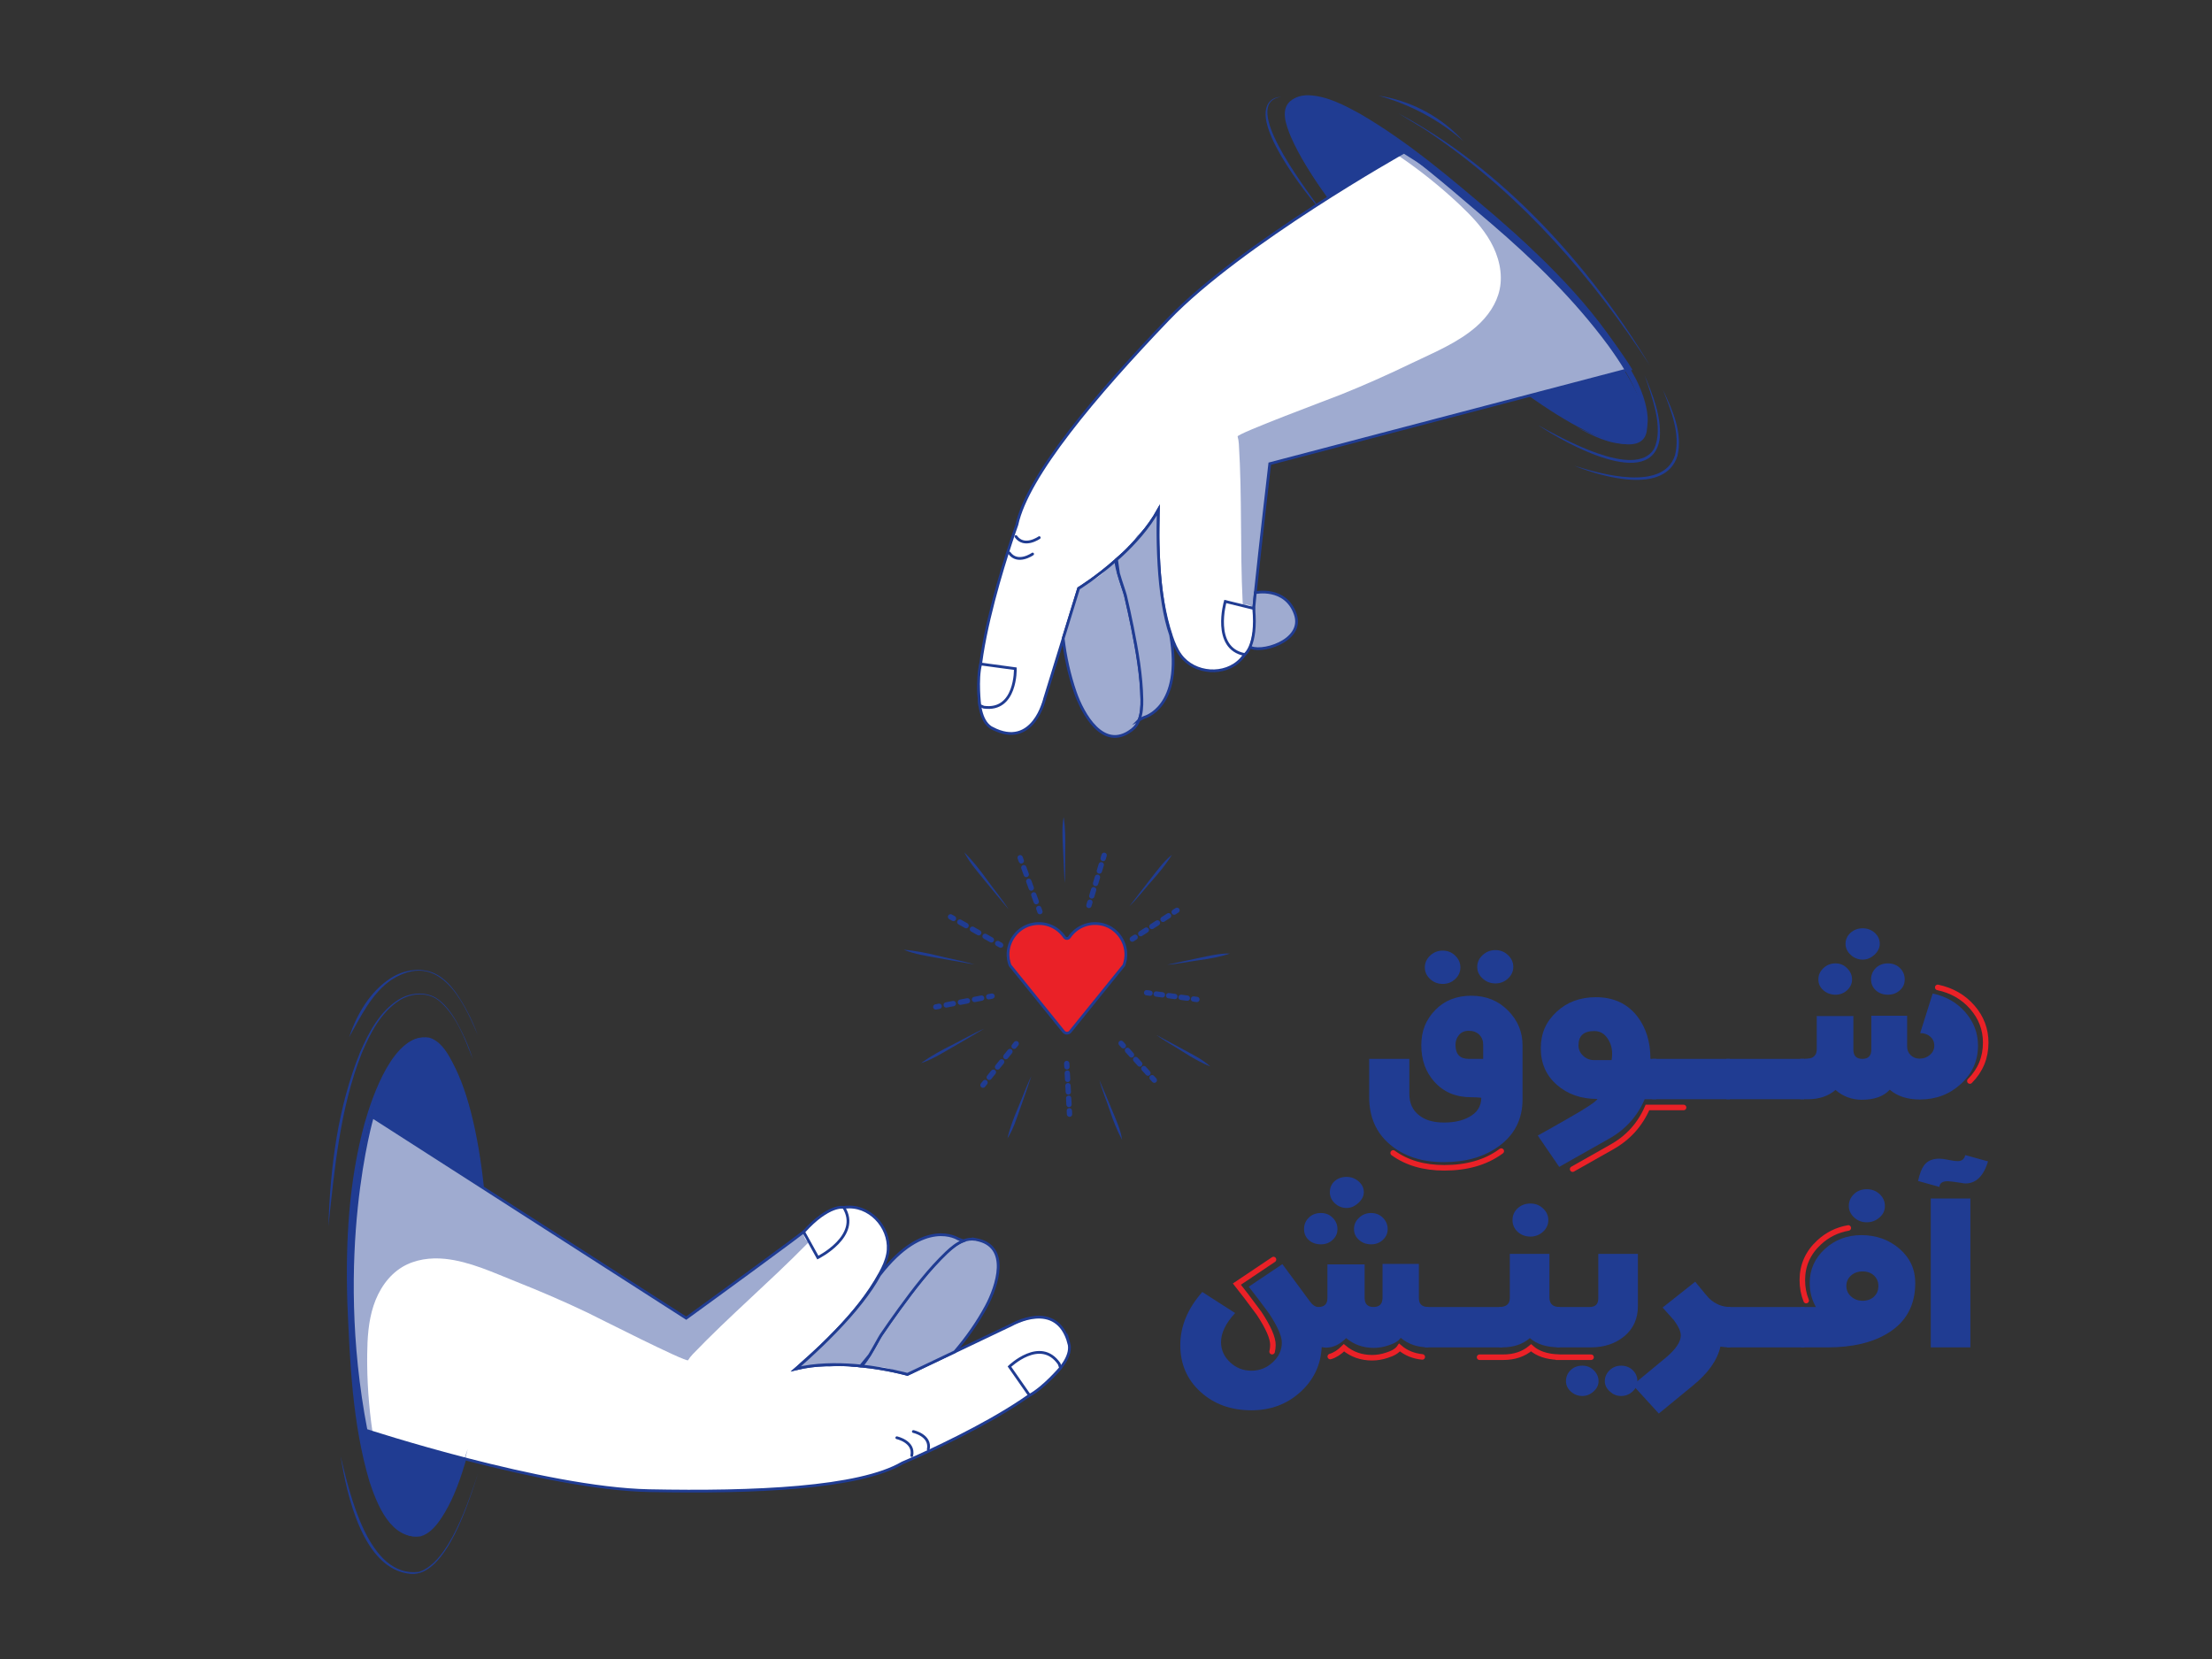 <?xml version="1.0" encoding="UTF-8"?><svg id="Layer_1" xmlns="http://www.w3.org/2000/svg" viewBox="0 0 800 600"><rect x="0" y="0" width="800" height="600" fill="#333333" stroke="none"/><defs><style>.cls-1{stroke:#ea2127;stroke-width:2px;}.cls-1,.cls-2{fill:none;stroke-linecap:round;}.cls-1,.cls-2,.cls-3,.cls-4{stroke-miterlimit:10;}.cls-5{fill:#203c92;}.cls-2,.cls-3,.cls-4{stroke:#203c92;}.cls-6{opacity:.43;}.cls-3{fill:#fff;}.cls-4{fill:#ea2127;}</style></defs><ellipse class="cls-5" cx="530.81" cy="98.31" rx="20.24" ry="87.71" transform="translate(92.62 413.6) rotate(-46.23)"/><path class="cls-5" d="M556.31,153.78c8.36,4.6,35.08,19.7,41.86,8.61,3.71-7.63-.85-19.1-3.39-26.72,2.96,7.08,6.04,14.69,5.52,22.56-2.5,20.13-34.83,1.67-43.99-4.45h0Z"/><path class="cls-5" d="M569.23,168.4c9.69,3.03,32.31,9.51,36.57-3.79,1.97-8.01-1.52-16.23-4.37-23.64,3.44,7.3,7.23,15.63,5.24,23.89-4.48,14.29-27.42,7.59-37.44,3.53h0Z"/><path class="cls-5" d="M478.09,76.57c-5.49-6.02-27.96-34.28-17.75-40.76,.94-.53,2.01-.74,3.05-.81-1.03,.17-2.06,.48-2.92,1.03-8.96,5.92,13.19,34.05,17.62,40.53h0Z"/><path class="cls-5" d="M596.67,132.12c-20.6-31.64-46.02-60.92-77.21-82.47-1.87-1.35-4.79-3.32-6.79-4.45l-6.95-4.22c37.62,20,69.12,54.91,90.95,91.14h0Z"/><path class="cls-5" d="M529.19,51c-8.8-7.76-19.39-13.3-30.68-16.41,.73,.12,1.45,.24,2.18,.38,10.84,2.11,21.14,7.79,28.51,16.03h0Z"/><ellipse class="cls-5" cx="151.4" cy="465.45" rx="90.18" ry="25.13" transform="translate(-316.56 608.91) rotate(-89.02)"/><path class="cls-5" d="M174.69,525.27c4.25-13.2,6.48-27.23,7.24-41.07,.46-9.91,.17-19.94-1.23-29.77-.91-7.92-2.88-15.66-4.94-23.37,.62,1.99,2.07,6.68,2.65,8.59,7.33,27.97,6.16,58.41-3.72,85.62h0Z"/><g><path class="cls-5" d="M397.63,390.65c1.52,3.53,3.01,7.07,4.47,10.63,1.44,3.5,3.2,7.29,3.72,10.91-1.88-3.38-3.25-6.97-4.47-10.63-1.18-3.59-2.84-7.42-3.72-10.91h0Z"/><path class="cls-5" d="M373.03,389.18c-1.29,3.81-2.61,7.62-3.96,11.41-1.33,3.73-2.62,7.91-4.71,11.12,.92-3.95,2.37-7.7,3.96-11.41,1.58-3.63,2.97-7.76,4.71-11.12h0Z"/><path class="cls-5" d="M385.03,319.31c-.22-3.96-.41-7.93-.57-11.9-.15-3.9-.51-8.2,.23-11.91,.61,3.95,.67,7.92,.57,11.9-.11,3.9,.13,8.19-.23,11.91h0Z"/><path class="cls-5" d="M408.48,327.74c2.44-3.2,4.9-6.39,7.38-9.56,2.45-3.12,4.99-6.67,8-9.05-2.13,3.45-4.69,6.55-7.38,9.56-2.65,2.94-5.28,6.41-8,9.05h0Z"/><path class="cls-5" d="M422.2,348.89c3.75-.83,7.5-1.63,11.26-2.4,3.7-.76,7.75-1.78,11.4-1.62-3.67,1.22-7.45,1.89-11.26,2.41-3.74,.49-7.81,1.4-11.4,1.62h0Z"/><path class="cls-5" d="M418.24,374.32c3.33,1.76,6.64,3.54,9.94,5.35,3.24,1.78,6.93,3.59,9.54,6.04-3.52-1.41-6.76-3.31-9.94-5.35-3.1-2.01-6.72-3.92-9.54-6.04h0Z"/><path class="cls-5" d="M355.91,372.05c-3.73,2.22-7.46,4.41-11.22,6.57-3.7,2.13-7.66,4.62-11.6,5.87,3.53-2.55,7.33-4.63,11.22-6.57,3.83-1.89,7.83-4.28,11.6-5.87h0Z"/><path class="cls-5" d="M352.47,348.82c-4.29-.73-8.58-1.49-12.87-2.27-4.22-.78-8.87-1.45-12.71-3.05,4.37,.34,8.63,1.23,12.87,2.27,4.16,1.04,8.78,1.82,12.71,3.06h0Z"/><path class="cls-5" d="M364.75,328.85c-2.8-3.33-5.57-6.69-8.32-10.05-2.71-3.32-5.82-6.84-7.69-10.55,3.1,3.09,5.77,6.52,8.32,10.05,2.49,3.49,5.51,7.06,7.69,10.55h0Z"/><g><path class="cls-5" d="M393.82,328.43c-.09,0-.19-.01-.28-.04-.51-.15-.8-.69-.64-1.2l.36-1.18c.15-.51,.69-.8,1.2-.64,.51,.15,.8,.69,.64,1.2l-.36,1.18c-.13,.41-.51,.68-.92,.68Z"/><path class="cls-5" d="M394.86,325c-.09,0-.19-.01-.28-.04-.51-.15-.8-.69-.64-1.2l.68-2.26c.15-.51,.69-.8,1.2-.64,.51,.15,.8,.69,.64,1.2l-.68,2.26c-.13,.41-.51,.68-.92,.68Zm1.37-4.51c-.09,0-.19-.01-.28-.04-.51-.15-.8-.69-.64-1.2l.68-2.26c.15-.51,.69-.79,1.2-.64,.51,.15,.8,.69,.64,1.2l-.68,2.26c-.13,.41-.51,.68-.92,.68Zm1.37-4.51c-.09,0-.19-.01-.28-.04-.51-.15-.8-.69-.64-1.2l.68-2.26c.15-.51,.69-.79,1.2-.64,.51,.15,.8,.69,.64,1.2l-.68,2.26c-.13,.41-.51,.68-.92,.68Z"/><path class="cls-5" d="M398.97,311.46c-.09,0-.19-.01-.28-.04-.51-.15-.8-.69-.64-1.2l.36-1.18c.15-.51,.69-.79,1.2-.64,.51,.15,.8,.69,.64,1.2l-.36,1.18c-.13,.41-.51,.68-.92,.68Z"/></g><g><path class="cls-5" d="M409.51,340.59c-.32,0-.63-.15-.81-.44-.29-.45-.16-1.04,.29-1.33l1.03-.67c.45-.29,1.04-.16,1.33,.29,.29,.45,.16,1.04-.29,1.33l-1.03,.67c-.16,.1-.34,.15-.52,.15Z"/><path class="cls-5" d="M412.56,338.63c-.32,0-.63-.16-.81-.44-.29-.45-.16-1.04,.29-1.33l2.02-1.3c.45-.29,1.04-.16,1.33,.29,.29,.45,.16,1.04-.29,1.33l-2.02,1.3c-.16,.1-.34,.15-.52,.15Zm4.03-2.59c-.32,0-.63-.16-.81-.44-.29-.45-.16-1.04,.29-1.33l2.02-1.3c.45-.29,1.04-.16,1.33,.29,.29,.45,.16,1.04-.29,1.33l-2.02,1.3c-.16,.1-.34,.15-.52,.15Zm4.03-2.59c-.32,0-.63-.16-.81-.44-.29-.45-.16-1.04,.29-1.33l2.02-1.3c.45-.29,1.04-.16,1.33,.29,.29,.45,.16,1.04-.29,1.33l-2.02,1.3c-.16,.1-.34,.15-.52,.15Z"/><path class="cls-5" d="M424.65,330.84c-.32,0-.63-.16-.81-.44-.29-.45-.16-1.04,.29-1.33l1.03-.66c.45-.29,1.04-.16,1.33,.29,.29,.45,.16,1.04-.29,1.33l-1.03,.66c-.16,.1-.34,.15-.52,.15Z"/></g><g><path class="cls-5" d="M415.92,360.15s-.08,0-.13,0l-1.22-.16c-.53-.07-.9-.55-.83-1.08,.07-.53,.55-.9,1.08-.83l1.22,.16c.53,.07,.9,.55,.83,1.08-.06,.48-.48,.83-.95,.83Z"/><path class="cls-5" d="M429.41,361.95s-.09,0-.13,0l-2.25-.3c-.53-.07-.9-.55-.83-1.08,.07-.53,.55-.89,1.08-.83l2.25,.3c.53,.07,.9,.55,.83,1.08-.06,.48-.48,.83-.95,.83Zm-4.5-.6s-.09,0-.13,0l-2.25-.3c-.53-.07-.9-.55-.83-1.08,.07-.53,.55-.89,1.08-.83l2.25,.3c.53,.07,.9,.55,.83,1.08-.06,.48-.48,.83-.95,.83Zm-4.5-.6s-.09,0-.13,0l-2.25-.3c-.53-.07-.9-.55-.83-1.08,.07-.53,.55-.89,1.08-.83l2.25,.3c.53,.07,.9,.55,.83,1.08-.06,.48-.48,.83-.95,.83Z"/><path class="cls-5" d="M432.88,362.42s-.08,0-.13,0l-1.22-.16c-.53-.07-.9-.55-.83-1.08,.07-.53,.55-.9,1.08-.83l1.22,.16c.53,.07,.9,.55,.83,1.08-.06,.48-.48,.83-.95,.83Z"/></g><g><path class="cls-5" d="M406.27,379.19c-.26,0-.52-.11-.71-.32l-.82-.91c-.35-.39-.32-1,.07-1.36,.39-.35,1-.32,1.36,.07l.82,.91c.35,.39,.32,1-.07,1.36-.18,.17-.41,.25-.64,.25Z"/><path class="cls-5" d="M415.17,389.07c-.26,0-.52-.11-.71-.32l-1.48-1.65c-.35-.39-.32-1,.07-1.36,.39-.35,1-.32,1.36,.07l1.48,1.65c.35,.39,.32,1-.07,1.36-.18,.17-.41,.25-.64,.25Zm-2.97-3.29c-.26,0-.52-.11-.71-.32l-1.48-1.65c-.35-.39-.32-1,.07-1.36,.39-.35,1-.32,1.36,.07l1.48,1.65c.35,.39,.32,1-.07,1.36-.18,.17-.41,.25-.64,.25Zm-2.97-3.29c-.26,0-.52-.11-.71-.32l-1.48-1.65c-.35-.39-.32-1,.07-1.36,.39-.35,1-.32,1.36,.07l1.48,1.65c.35,.39,.32,1-.07,1.36-.18,.17-.41,.25-.64,.25Z"/><path class="cls-5" d="M417.47,391.63c-.26,0-.52-.11-.71-.32l-.82-.91c-.35-.4-.32-1,.07-1.36,.39-.35,1-.32,1.36,.07l.82,.91c.35,.4,.32,1-.07,1.36-.18,.17-.41,.25-.64,.25Z"/></g><g><path class="cls-5" d="M385.87,386.81c-.51,0-.93-.4-.96-.91l-.07-1.23c-.03-.53,.38-.98,.91-1.01,.53-.06,.98,.38,1.01,.91l.07,1.23c.03,.53-.38,.98-.91,1.01-.02,0-.04,0-.05,0Z"/><path class="cls-5" d="M386.62,400.42c-.51,0-.93-.4-.96-.91l-.12-2.27c-.03-.53,.38-.98,.91-1.01,.53-.06,.98,.38,1.01,.91l.12,2.27c.03,.53-.38,.98-.91,1.01-.02,0-.04,0-.05,0Zm-.25-4.54c-.51,0-.93-.4-.96-.91l-.12-2.27c-.03-.53,.38-.98,.91-1.01,.53-.05,.98,.38,1.01,.91l.12,2.27c.03,.53-.38,.98-.91,1.01-.02,0-.04,0-.05,0Zm-.25-4.54c-.51,0-.93-.4-.96-.91l-.12-2.27c-.03-.53,.38-.98,.91-1.01,.53-.07,.98,.38,1.01,.91l.12,2.27c.03,.53-.38,.98-.91,1.01-.02,0-.04,0-.05,0Z"/><path class="cls-5" d="M386.81,403.92c-.51,0-.93-.4-.96-.91l-.07-1.23c-.03-.53,.38-.98,.91-1.01,.53-.06,.98,.38,1.01,.91l.07,1.23c.03,.53-.38,.98-.91,1.01-.02,0-.04,0-.05,0Z"/></g><g><path class="cls-5" d="M366.76,379.37c-.21,0-.42-.07-.6-.21-.41-.33-.48-.94-.15-1.35l.77-.96c.33-.41,.94-.48,1.35-.15,.41,.33,.48,.94,.15,1.35l-.77,.96c-.19,.24-.47,.36-.75,.36Z"/><path class="cls-5" d="M357.77,390.59c-.21,0-.42-.07-.6-.21-.41-.33-.48-.94-.15-1.35l1.5-1.87c.33-.41,.94-.48,1.35-.15,.41,.33,.48,.94,.15,1.35l-1.5,1.87c-.19,.24-.47,.36-.75,.36Zm3-3.74c-.21,0-.42-.07-.6-.21-.41-.33-.48-.94-.15-1.35l1.5-1.87c.33-.41,.94-.48,1.35-.15,.41,.33,.48,.94,.15,1.35l-1.5,1.87c-.19,.24-.47,.36-.75,.36Zm3-3.74c-.21,0-.42-.07-.6-.21-.41-.33-.48-.94-.15-1.35l1.5-1.87c.33-.41,.94-.48,1.35-.15,.41,.33,.48,.94,.15,1.35l-1.5,1.87c-.19,.24-.47,.36-.75,.36Z"/><path class="cls-5" d="M355.5,393.42c-.21,0-.42-.07-.6-.21-.41-.33-.48-.94-.15-1.35l.77-.96c.33-.41,.94-.48,1.35-.15,.41,.33,.48,.94,.15,1.35l-.77,.96c-.19,.24-.47,.36-.75,.36Z"/></g><g><path class="cls-5" d="M357.57,361.45c-.45,0-.85-.32-.94-.78-.1-.52,.24-1.03,.76-1.13l1.21-.23c.52-.11,1.03,.24,1.13,.76,.1,.52-.24,1.03-.76,1.13l-1.21,.23c-.06,.01-.12,.02-.18,.02Z"/><path class="cls-5" d="M342.21,364.41c-.45,0-.85-.32-.94-.78-.1-.52,.24-1.03,.76-1.13l2.56-.49c.53-.1,1.03,.24,1.13,.76,.1,.52-.24,1.03-.76,1.13l-2.56,.49c-.06,.01-.12,.02-.18,.02Zm5.12-.99c-.45,0-.85-.32-.94-.78-.1-.52,.24-1.03,.76-1.13l2.56-.49c.53-.1,1.03,.24,1.13,.76,.1,.52-.24,1.03-.76,1.13l-2.56,.49c-.06,.01-.12,.02-.18,.02Zm5.12-.99c-.45,0-.85-.32-.94-.78-.1-.52,.24-1.03,.76-1.13l2.56-.49c.53-.1,1.03,.24,1.13,.76,.1,.52-.24,1.03-.76,1.13l-2.56,.49c-.06,.01-.12,.02-.18,.02Z"/><path class="cls-5" d="M338.44,365.13c-.45,0-.85-.32-.94-.78-.1-.52,.24-1.03,.76-1.13l1.21-.23c.52-.11,1.03,.24,1.13,.76,.1,.52-.24,1.03-.76,1.13l-1.21,.23c-.06,.01-.12,.02-.18,.02Z"/></g><g><path class="cls-5" d="M361.89,342.77c-.16,0-.32-.04-.47-.12l-1.07-.6c-.46-.26-.63-.85-.36-1.31,.26-.46,.85-.62,1.31-.36l1.07,.6c.46,.26,.63,.85,.36,1.31-.18,.31-.5,.49-.84,.49Z"/><path class="cls-5" d="M358.54,340.88c-.16,0-.32-.04-.47-.12l-2.28-1.29c-.46-.26-.63-.85-.36-1.31,.26-.46,.85-.62,1.31-.36l2.28,1.29c.46,.26,.63,.85,.36,1.31-.18,.31-.5,.49-.84,.49Zm-4.57-2.58c-.16,0-.32-.04-.47-.12l-2.28-1.29c-.46-.26-.63-.85-.36-1.31,.26-.46,.85-.62,1.31-.36l2.28,1.29c.46,.26,.63,.85,.36,1.31-.18,.31-.5,.49-.84,.49Zm-4.57-2.58c-.16,0-.32-.04-.47-.12l-2.28-1.29c-.46-.26-.63-.85-.36-1.31,.26-.46,.85-.62,1.31-.36l2.28,1.29c.46,.26,.63,.85,.36,1.31-.18,.31-.5,.49-.84,.49Z"/><path class="cls-5" d="M344.84,333.14c-.16,0-.32-.04-.47-.12l-1.07-.6c-.46-.26-.63-.85-.36-1.31,.26-.46,.85-.62,1.31-.36l1.07,.6c.46,.26,.63,.85,.36,1.31-.18,.31-.5,.49-.84,.49Z"/></g><g><path class="cls-5" d="M376.11,330.67c-.39,0-.76-.24-.9-.63l-.42-1.15c-.18-.5,.07-1.05,.57-1.23,.5-.18,1.05,.07,1.23,.57l.42,1.15c.18,.5-.07,1.05-.57,1.23-.11,.04-.22,.06-.33,.06Z"/><path class="cls-5" d="M374.78,327.06c-.39,0-.76-.24-.9-.63l-.9-2.46c-.18-.5,.07-1.05,.57-1.23,.5-.18,1.05,.07,1.23,.57l.9,2.46c.18,.5-.07,1.05-.57,1.23-.11,.04-.22,.06-.33,.06Zm-1.81-4.92c-.39,0-.76-.24-.9-.63l-.9-2.46c-.18-.5,.07-1.05,.57-1.23,.5-.18,1.05,.07,1.23,.57l.9,2.46c.18,.5-.07,1.05-.57,1.23-.11,.04-.22,.06-.33,.06Zm-1.8-4.92c-.39,0-.76-.24-.9-.63l-.9-2.46c-.18-.5,.07-1.05,.57-1.23,.5-.18,1.05,.07,1.23,.57l.9,2.46c.18,.5-.07,1.05-.57,1.23-.11,.04-.22,.06-.33,.06Z"/><path class="cls-5" d="M369.37,312.31c-.39,0-.76-.24-.9-.63l-.42-1.15c-.18-.5,.07-1.05,.57-1.23,.5-.18,1.05,.07,1.23,.57l.42,1.15c.18,.5-.07,1.05-.57,1.23-.11,.04-.22,.06-.33,.06Z"/></g></g><g><g><path class="cls-3" d="M386.57,485.81c-4.37-16.16-20.71-6.69-20.71-6.69l-20.54,9.79-17.13,8.16s-7.3-2.08-16.9-3.05c-.68-.07-1.38-.13-2.09-.2-6.74-.54-14.39-.46-21.34,1.23,.41-.35,7.08-5.99,14.36-13.54,6.09-6.29,11.82-13.29,16.04-20.99,1.2-2.19,2.28-4.5,2.75-6.95,1.61-8.34-5.29-17.04-13.79-17.04-1.82,0-3.65,.32-5.36,.95-1.46,.53-2.66,1.24-3.4,1.95-1.09,1.05-6.01,4.8-12.39,9.55-14.96,11.13-37.89,27.75-37.89,27.75l-113.5-72.82s-14.63,49.4-2.3,113.37c0,0,64.28,21.07,102.29,21.84,38,.77,76.05-.84,91.68-10.02,0,0,64.58-27.13,60.22-43.3Z"/><path class="cls-3" d="M353.02,448.3c-.13-.01-.26-.04-.39-.07-1.46-.23-2.86,0-4.22,.53h-.01c-2.25,.87-4.32,2.56-6.1,4.26-6.37,6.08-11.77,13.16-16.95,20.27-2.3,3.15-4.52,6.35-6.72,9.57-.65,.97-2.47,4.49-4.2,7.3-1.24,2.04-2.44,3.72-3.14,3.84,9.59,.97,16.89,3.05,16.89,3.05l17.13-8.16c4.33-5.02,8.23-10.6,11.37-16.41,3.89-7.24,8.85-21.89-3.67-24.19Z"/><path class="cls-3" d="M348.4,448.76l-1.92-.72s-12.17-7.99-28.39,13.11c-1.68,3.11-3.89,6.35-6.37,9.52,0,.01-.01,.01-.01,.02-2.95,3.79-6.27,7.49-9.49,10.81-7.28,7.55-13.95,13.19-14.36,13.54,6.95-1.69,14.6-1.77,21.34-1.23,.71,.06,1.41,.12,2.09,.2l3.15-3.84c1.73-2.82,3.55-6.33,4.2-7.3,2.19-3.22,4.42-6.42,6.72-9.57,5.18-7.11,10.58-14.18,16.95-20.27,1.78-1.7,3.85-3.39,6.1-4.26Z"/><path class="cls-3" d="M372.32,504.63l-7.24-10.38s11.18-10.86,17.98-1.02l.51,1.48s-6.12,7.2-11.25,9.93Z"/><path class="cls-3" d="M290.66,445.55l5.12,9.27s15.79-7.86,9.37-18.16c0,0-5.34-1.29-14.49,8.88Z"/><path class="cls-2" d="M324.34,519.98s6.48,1.39,5.41,6.47"/><path class="cls-2" d="M330.32,517.73s6.48,1.39,5.41,6.47"/></g><g class="cls-6"><path class="cls-5" d="M289.52,492.78c3.15-2.98,6.61-5.52,9.85-8.38-5.51,5.48-10.17,9.5-11.27,10.44-.27,.05-.55,.09-.82,.14,.74-.74,1.49-1.49,2.24-2.2Z"/><path class="cls-5" d="M291.49,448.43c.28,.33,.57,.64,.86,.93-.29,.3-.59,.6-.88,.9-13.3,13.52-27.81,25.82-40.92,39.5-.68,.7-1.24,1.43-1.7,2.18-.57,.92-33.23-15.69-36.31-17.17-8.44-4.04-17.04-7.74-25.74-11.19-8.25-3.28-16.85-7.35-25.76-8.29-5.33-.56-10.93,.17-15.53,2.93-5.11,3.06-8.58,8.37-10.43,14.03-1.85,5.66-2.22,11.69-2.28,17.65-.1,9.37,.55,18.74,1.93,28.01-2.22-.41-2.29-.62-2.76-2.86-.5-2.38-.85-4.81-1.23-7.21-.7-4.47-1.28-8.96-1.76-13.46-.88-8.31-1.38-16.65-1.5-25-.2-13.39,.54-26.8,2.3-40.07,1.13-8.52,2.54-17.11,4.91-25.39l113.5,72.82s22.93-16.62,37.89-27.75c1.71-1.28,3.32-2.48,4.78-3.58-.33,1.01-.1,2.15,.64,3.02Z"/><path class="cls-5" d="M304.62,494.12c-.38-.04-.76-.06-1.14-.07-1.2-.02-2.37,.08-3.49,.28-3.26-.16-6.52-.15-9.79,.22,5.85-1.11,12.05-1.2,17.7-.82-1.13,.03-2.22,.16-3.28,.4Z"/><path class="cls-5" d="M370.69,477.61c2.42-1.1-2.6,.95-2.6,.95-2.02,.74-4.07,1.49-6.02,2.37-3.08,1.38-5.95,3.18-9.01,4.63-3.58,1.69-7.22,3.25-10.85,4.83l3.11-1.48,20.54-9.79s3.58-2.06,7.84-2.61c-1.02,.3-2.02,.66-3,1.1Z"/><path class="cls-5" d="M356.69,472.49c-3.14,5.82-7.04,11.39-11.37,16.41l-3.11,1.48c-2.6,1.13-5.2,2.28-7.77,3.5-2.21,1.05-4.36,2.09-6.49,3.11-.48-.13-1.68-.45-3.43-.84-2.26-1.11-4.73-1.77-7.25-1.83-.78-.02-1.55,.04-2.3,.12-1.01-.14-2.05-.26-3.13-.38-.16-.03-.31-.06-.47-.09,.71-.21,1.87-1.83,3.08-3.82,1.73-2.82,3.55-6.33,4.2-7.3,2.19-3.22,4.42-6.42,6.72-9.57,5.18-7.11,10.58-14.18,16.95-20.27,1.78-1.7,3.85-3.39,6.1-4.26h.01c1.35-.53,2.76-.76,4.22-.53,.13,.03,.26,.05,.39,.07,12.52,2.3,7.56,16.95,3.67,24.19Z"/><path class="cls-5" d="M342.31,453.02c-6.37,6.08-11.77,13.16-16.95,20.27-2.3,3.15-4.52,6.35-6.72,9.57-.65,.97-2.47,4.49-4.2,7.3l-3.13,3.81c-.84-.15-1.69-.26-2.55-.28-.3,0-.58,.02-.87,.03-5.65-.38-11.85-.29-17.7,.82-.7,.08-1.4,.18-2.1,.29,1.1-.94,5.76-4.96,11.27-10.44,1.07-.95,2.12-1.93,3.13-2.98,5.77-6,12.21-13.19,16.21-21.04,15.91-20.11,27.77-12.34,27.77-12.34l1.92,.72c-2.25,.87-4.32,2.56-6.1,4.26Z"/><path class="cls-5" d="M299.74,438.46c-1.95,1.14-3.87,2.3-5.66,3.65,4.5-4.09,7.78-5.18,9.55-5.43-1.36,.43-2.64,1.05-3.88,1.78Z"/></g></g><g><g><path class="cls-3" d="M358.87,263.38c14.85,7.73,18.95-10.71,18.95-10.71l6.7-21.74,5.59-18.13s6.48-3.96,13.69-10.37c.51-.45,1.03-.92,1.56-1.4,4.96-4.59,10.08-10.28,13.54-16.54-.02,.54-.39,9.27,.24,19.74,.51,8.74,1.78,17.7,4.58,26.02,.8,2.37,1.77,4.72,3.25,6.73,5.05,6.84,16.12,7.64,21.87,1.39,1.23-1.34,2.24-2.91,2.93-4.59,.6-1.43,.89-2.8,.87-3.82-.03-1.51,.54-7.67,1.36-15.59,1.94-18.54,5.23-46.67,5.23-46.67l130.43-34.23s-26.45-44.21-81.88-78.45c0,0-59.03,33.05-85.32,60.49-26.29,27.45-50.87,56.54-54.69,74.26,0,0-23.76,65.9-8.9,73.63Z"/><path class="cls-3" d="M409.19,264.08c.1-.09,.21-.16,.31-.24,1.16-.92,1.94-2.11,2.46-3.46h0c.88-2.25,1.04-4.92,.99-7.38-.16-8.81-1.72-17.57-3.44-26.2-.76-3.82-1.61-7.63-2.5-11.42-.28-1.14-1.63-4.85-2.53-8.04-.66-2.3-1.08-4.31-.7-4.92-7.2,6.4-13.68,10.37-13.68,10.37l-5.59,18.13c.76,6.59,2.22,13.23,4.38,19.48,2.7,7.76,10.12,21.34,20.29,13.68Z"/><path class="cls-3" d="M411.98,260.37l1.83-.93s14.12-3.55,9.57-29.77c-1.16-3.34-2.04-7.16-2.69-11.13,0,0,0-.02,0-.03-.79-4.74-1.27-9.68-1.53-14.3-.63-10.47-.26-19.2-.24-19.74-3.46,6.26-8.58,11.95-13.54,16.54-.53,.48-1.05,.95-1.56,1.4l.69,4.92c.9,3.18,2.26,6.9,2.53,8.04,.89,3.79,1.73,7.6,2.5,11.42,1.72,8.62,3.28,17.39,3.44,26.2,.04,2.46-.11,5.13-.99,7.37Z"/><path class="cls-3" d="M451.78,233.76h0c3.33,2.89,20.22-1.73,16.65-11.72-3.57-10-14.43-7.69-14.43-7.69-.82,7.91-1.4,14.08-1.36,15.59,.02,1.02-.27,2.39-.87,3.82Z"/><path class="cls-3" d="M354.67,240.14l12.54,1.7s.42,15.58-11.42,13.92l-1.43-.62s-1.16-9.38,.31-15Z"/><path class="cls-3" d="M453.43,220.04l-10.29-2.51s-4.91,16.94,7.02,19.19c0,0,4.56-3.06,3.27-16.68Z"/><path class="cls-2" d="M375.86,194.44s-5.41,3.83-8.43-.39"/><path class="cls-2" d="M373.46,200.37s-5.41,3.83-8.43-.39"/></g><g class="cls-6"><path class="cls-5" d="M419.45,187.23c.06,4.33-.42,8.6-.5,12.92-.3-7.76-.11-13.92-.05-15.36,.15-.23,.3-.47,.46-.7,.04,1.05,.09,2.1,.1,3.14Z"/><path class="cls-5" d="M450.75,218.71c-.43-.02-.85-.01-1.27,0-.02-.42-.04-.84-.07-1.26-.94-18.94-.17-37.95-1.36-56.86-.06-.97-.22-1.88-.45-2.73-.29-1.04,34.04-13.83,37.21-15.1,8.69-3.48,17.24-7.3,25.67-11.37,8-3.85,16.82-7.42,23.54-13.35,4.02-3.55,7.27-8.16,8.36-13.41,1.21-5.83-.35-11.98-3.27-17.18-2.91-5.19-7.1-9.55-11.44-13.63-6.83-6.41-14.17-12.28-21.92-17.54,1.8-1.36,2.01-1.26,3.97-.09,2.09,1.24,4.11,2.63,6.14,3.98,3.76,2.51,7.46,5.12,11.09,7.82,6.71,4.98,13.19,10.26,19.42,15.82,9.99,8.91,19.36,18.54,27.94,28.82,5.5,6.6,10.87,13.46,15.36,20.8l-130.43,34.23s-3.29,28.13-5.23,46.67c-.22,2.13-.42,4.12-.6,5.94-.52-.93-1.51-1.52-2.66-1.57Z"/><path class="cls-5" d="M408.24,197.43c.28-.26,.56-.52,.83-.79,.83-.87,1.55-1.79,2.16-2.76,2.32-2.29,4.53-4.7,6.46-7.35-3.14,5.06-7.27,9.68-11.38,13.58,.74-.85,1.39-1.75,1.93-2.68Z"/><path class="cls-5" d="M375.65,257.24c-.83,2.53,1.06-2.55,1.06-2.56,.82-1.99,1.65-4,2.33-6.04,1.07-3.21,1.69-6.54,2.7-9.76,1.18-3.78,2.5-7.51,3.79-11.25l-1.02,3.3-6.7,21.74s-.91,4.03-3.39,7.54c.47-.95,.89-1.93,1.22-2.96Z"/><path class="cls-5" d="M388.9,250.4c-2.16-6.25-3.62-12.89-4.38-19.48l1.02-3.3c.93-2.68,1.85-5.37,2.69-8.09,.72-2.34,1.42-4.62,2.11-6.88,.42-.26,1.46-.93,2.94-1.95,2.35-.91,4.51-2.28,6.25-4.1,.54-.57,1.02-1.16,1.47-1.77,.78-.65,1.59-1.33,2.4-2.05,.13-.09,.25-.19,.38-.29-.33,.67,.08,2.62,.73,4.85,.9,3.18,2.26,6.9,2.53,8.04,.89,3.79,1.73,7.6,2.5,11.42,1.72,8.62,3.28,17.39,3.44,26.2,.04,2.46-.11,5.13-.99,7.37h0c-.53,1.36-1.31,2.56-2.46,3.47-.11,.08-.22,.16-.31,.24-10.17,7.66-17.59-5.91-20.29-13.68Z"/><path class="cls-5" d="M412.97,252.99c-.16-8.81-1.72-17.57-3.44-26.2-.76-3.82-1.61-7.63-2.5-11.42-.28-1.14-1.63-4.85-2.53-8.04l-.69-4.88c.68-.52,1.33-1.07,1.93-1.69,.2-.21,.38-.44,.57-.66,4.1-3.9,8.23-8.53,11.38-13.58,.41-.57,.82-1.15,1.21-1.74-.05,1.45-.25,7.6,.05,15.36-.03,1.43-.02,2.87,.07,4.32,.51,8.31,1.44,17.91,4.51,26.18,4.03,25.32-9.72,28.79-9.72,28.79l-1.83,.93c.88-2.25,1.04-4.91,.99-7.37Z"/><path class="cls-5" d="M452.5,231.52c.71-3.28,1.41-6.53,1.28-9.91-.02-.5-.16-.94-.38-1.33,.18-1.82,.38-3.81,.6-5.94,0,0,10.85-2.32,14.43,7.69,3.54,9.91-13.04,14.53-16.56,11.8,.25-.75,.45-1.52,.62-2.31Z"/><path class="cls-5" d="M452.5,231.52c.48-2.21,.93-4.41,1.15-6.64-.04,6.08-1.45,9.23-2.47,10.7,.61-1.3,1.02-2.66,1.32-4.06Z"/></g></g><path class="cls-5" d="M167.82,395.58c-2.38-6.21-4.49-13.04-9.37-17.76-3-2.95-7.63-2.19-10.63,.36-4.19,3.33-6.88,8.22-9.12,13.02-2.23,4.91-3.9,10.06-5.29,15.28-8.15,31.6-6.53,64.73-3.92,96.97,1.47,13.36,3.07,27.03,8.3,39.51,2.47,5.68,7.07,12.54,14.04,11.72,3.89-.97,6.25-4.78,8.27-8.04,4.04-7.07,6.64-14.86,9.06-22.61-1.4,5.25-2.98,10.47-5.01,15.53-2.39,5.54-5.82,14.33-12.12,16.11-10.78,1.1-15.62-11.49-18.41-19.85-6.2-21.02-7.07-43.07-8-64.8-.67-21.75,.48-43.86,6.29-64.95,2.78-9.69,10.56-32.84,23.29-30.8,7.23,2.09,10.39,13.93,12.61,20.31h0Z"/><path class="cls-5" d="M123.16,526.51c3.25,13.5,10.02,44.22,28.33,41.99,10.95-3.4,18.02-25.72,21.49-35.91-3.19,9.89-11.59,37.78-24.51,36.62-17.19-1.53-23.09-28.7-25.3-42.71h0Z"/><path class="cls-5" d="M170.97,382.98c-2.88-7.33-5.72-15.27-11.73-20.65-4.07-3.68-10.32-3.37-14.76-.53-6.78,4.34-10.61,11.9-13.65,19.12-7.85,19.85-9.83,41.71-12.06,62.6,.65-21.3,3.38-42.97,11.42-62.86,3.15-7.26,7.13-14.91,14.08-19.2,4.58-2.83,10.97-3.06,15.11,.7,2.06,1.74,3.67,3.93,5.07,6.2,2.65,4.55,5.05,9.76,6.52,14.62h0Z"/><path class="cls-5" d="M172.75,374.28c-5.54-13.34-14.36-30.48-31.06-20-7.34,4.96-11.26,13.49-15.44,20.85,2.81-8.34,7.54-16.52,15.09-21.4,4.94-3.17,11.71-4.15,16.93-1.1,2.57,1.49,4.63,3.69,6.38,6.04,3.37,4.73,6.23,10.32,8.1,15.61h0Z"/><path class="cls-5" d="M570.35,154.56c5.73,2.55,15.77,7.47,21.54,3.81,4.05-3.33,2.54-9.26,1.06-13.6-2.64-7.15-6.85-13.62-11.3-19.8-12.17-16.48-26.92-30.91-42.46-44.22-15.25-12.81-45.67-40.46-64.1-44.25-2.8-.54-6.14-.22-8.1,2.02-1.91,3.05-.19,7.15,.86,10.4,2.76,7.18,6.76,13.82,10.77,20.38-4.46-6.31-8.72-12.84-11.82-19.96-1.61-4.01-4.12-10.24,.53-13.28,1.74-1.2,3.93-1.68,6.01-1.61,6.66,.28,12.81,3.58,18.46,6.65,17.93,10.45,33.65,23.99,49.36,37.38,19.33,16.88,38.33,35.49,50.43,58.48,3.57,6.93,8.86,22.06-2.94,23.58-6.59,.24-12.7-3-18.31-5.98h0Z"/><path class="cls-4" d="M407.18,345.61c-.03,.9-.17,1.77-.42,2.61-.08,.3-.18,.63-.3,.91l-4.39,5.42-14.99,18.54c-.62,.77-1.79,.77-2.41,0l-14.99-18.54-4.39-5.42c-.12-.28-.22-.61-.3-.91-.24-.84-.38-1.71-.42-2.61-.21-5.45,3.7-10.45,9.07-11.41,4.71-.85,8.98,1.24,11.33,4.73,.44,.65,1.37,.65,1.81,0,2.35-3.49,6.63-5.57,11.33-4.73,5.37,.96,9.27,5.97,9.07,11.41Z"/><g><g><path class="cls-5" d="M542.01,414.59c-5.24,3.81-11.85,5.71-19.83,5.71s-14.4-2.12-19.44-6.35c-5.04-4.23-7.56-9.97-7.56-17.22v-13.78h14.53v12.69c0,3.38,1.21,5.98,3.63,7.8,2.16,1.69,5.14,2.54,8.93,2.54,3.6,0,6.61-.67,9.03-1.99,2.94-1.57,4.42-3.9,4.42-6.98-1.18-.12-2.39-.18-3.63-.18-5.56,0-10.01-1.87-13.35-5.62-3.14-3.5-4.71-7.89-4.71-13.14s1.67-9.26,5.01-12.74c3.34-3.47,7.69-5.21,13.06-5.21s9.72,1.77,13.25,5.3c3.53,3.54,5.3,7.75,5.3,12.65v19.49c0,7.19-2.88,12.87-8.64,17.04Zm-15.71-60.51c-1.24,1.18-2.75,1.77-4.52,1.77s-3.29-.59-4.56-1.77c-1.28-1.18-1.91-2.58-1.91-4.21s.64-3.05,1.91-4.26c1.28-1.21,2.8-1.81,4.56-1.81s3.27,.61,4.52,1.81c1.24,1.21,1.87,2.63,1.87,4.26s-.62,3.04-1.87,4.21Zm10.11,23.71c0-1.45-.48-2.64-1.42-3.58-.95-.94-2.21-1.41-3.78-1.41s-2.68,.5-3.53,1.5c-.85,1-1.28,2.19-1.28,3.58,0,3.39,1.6,5.08,4.81,5.08h5.2v-5.17Zm8.98-23.89c-1.28,1.18-2.8,1.77-4.56,1.77s-3.31-.59-4.61-1.77c-1.31-1.18-1.96-2.58-1.96-4.22s.65-3.05,1.96-4.26c1.31-1.21,2.85-1.81,4.61-1.81s3.29,.6,4.56,1.81c1.28,1.21,1.91,2.63,1.91,4.26s-.64,3.04-1.91,4.22Z"/><path class="cls-5" d="M594.83,397.55c-2.68,6.22-7,11-12.96,14.32l-17.96,10.15-7.75-11.33,5.5-3.08,5.4-3.08c6.41-3.63,9.98-5.98,10.7-7.07-5.89,0-10.78-1.69-14.67-5.08-3.89-3.38-5.84-7.8-5.84-13.24s1.9-9.65,5.69-13.19c3.79-3.54,8.54-5.3,14.23-5.3,6.41,0,11.42,2.33,15.02,6.98,3.14,4.11,4.71,9.22,4.71,15.32h2.06v14.59h-4.12Zm-13.35-21.85c-1.18-1.87-2.81-2.81-4.91-2.81-3.8,0-5.69,1.72-5.69,5.17,0,1.45,.55,2.71,1.67,3.76,1.11,1.06,2.45,1.59,4.02,1.59h6.28c.13-.73,.2-1.48,.2-2.27,0-2.05-.52-3.87-1.57-5.44Z"/><path class="cls-5" d="M597.58,397.55v-14.59h28.07v14.59h-28.07Z"/><path class="cls-5" d="M624.37,397.55v-14.59h28.07v14.59h-28.07Z"/><path class="cls-5" d="M709.23,391.98c-4.09,3.78-9.05,5.67-14.87,5.67-4.52,0-8.15-1.18-10.9-3.54-2.23,2.42-5.59,3.63-10.11,3.63-3.6,0-6.77-1.18-9.52-3.54-2.62,2.24-5.92,3.35-9.92,3.35h-2.85v-14.59c2.09,0,3.47-.12,4.12-.36,1.24-.54,1.87-1.57,1.87-3.08v-12.06h13.25v12.15c0,2.24,1.08,3.35,3.24,3.35s3.24-1.12,3.24-3.35v-12.24h12.96v11.15c0,1.21,.42,2.24,1.28,3.08,.85,.85,1.93,1.27,3.24,1.27,1.44,0,2.68-.45,3.73-1.36,1.05-.91,1.57-2.02,1.57-3.35s-.49-2.42-1.47-3.26c-.98-.85-2.19-1.27-3.63-1.27l4.52-14.32c4.84,1.03,8.79,3.29,11.83,6.8,3.04,3.51,4.56,7.52,4.56,12.06,0,5.44-2.05,10.05-6.14,13.82Zm-41.18-33.86c-1.18,1.09-2.59,1.63-4.22,1.63s-3.16-.53-4.37-1.59c-1.21-1.06-1.82-2.37-1.82-3.94s.6-2.93,1.82-4.08c1.21-1.15,2.67-1.72,4.37-1.72s3.04,.59,4.22,1.77c1.18,1.18,1.77,2.52,1.77,4.03s-.59,2.81-1.77,3.9Zm9.87-12.83c-1.28,1.18-2.7,1.77-4.27,1.77s-3.08-.57-4.32-1.72c-1.24-1.15-1.87-2.48-1.87-3.99s.6-2.9,1.82-3.99c1.21-1.09,2.67-1.63,4.37-1.63s3.16,.54,4.37,1.63c1.21,1.09,1.82,2.42,1.82,3.99,0,1.45-.64,2.76-1.91,3.94Zm9.18,12.87c-1.18,1.06-2.62,1.59-4.32,1.59s-3.22-.53-4.37-1.59c-1.15-1.06-1.72-2.37-1.72-3.94s.57-3,1.72-4.12c1.14-1.12,2.6-1.68,4.37-1.68s3.22,.56,4.37,1.68c1.14,1.12,1.72,2.49,1.72,4.12s-.59,2.89-1.77,3.94Z"/><path class="cls-5" d="M506.58,483.85c-.79,1.15-2.26,2.05-4.42,2.72-1.77,.61-3.53,.91-5.3,.91-3.86,0-7.2-1.18-10.01-3.54-2.29,2.3-4.68,3.45-7.17,3.45-.46,0-1.02-.06-1.67-.18-.33,6.47-2.91,11.89-7.75,16.27-4.84,4.38-10.73,6.57-17.67,6.57-7.4,0-13.53-2.22-18.41-6.66-4.88-4.44-7.31-10.08-7.31-16.91s2.65-13.17,7.95-19.22l11.88,7.62c-3.4,3.69-5.1,7.19-5.1,10.52,0,2.78,1.08,5.2,3.24,7.25,2.16,2.05,4.74,3.08,7.75,3.08s5.51-1.01,7.71-3.04c2.19-2.03,3.29-4.4,3.29-7.12,0-2.36-1.54-5.86-4.61-10.52-3.21-4.35-5.66-7.58-7.36-9.7l12.17-8.16,9.91,13.42c.98,1.39,2.03,2.08,3.14,2.08,2.16,0,3.24-1.09,3.24-3.26v-12.15h13.45v12.06c0,2.24,1.08,3.35,3.24,3.35s3.24-1.12,3.24-3.35v-12.24h13.15v12.42c0,2.12,1.14,3.17,3.44,3.17v14.59c-3.99,0-7.33-1.15-10.01-3.44Zm-24.59-35.45c-1.15,1.09-2.57,1.63-4.27,1.63s-3.22-.51-4.37-1.54c-1.15-1.03-1.72-2.36-1.72-3.99s.57-3,1.72-4.12c1.14-1.12,2.6-1.68,4.37-1.68s3.12,.58,4.27,1.72c1.14,1.15,1.72,2.51,1.72,4.08s-.57,2.81-1.72,3.9Zm9.28-13.33c-1.31,1.21-2.72,1.81-4.22,1.81-1.64,0-3.06-.56-4.27-1.68-1.21-1.12-1.82-2.46-1.82-4.03s.57-2.96,1.72-3.99c1.14-1.03,2.6-1.54,4.37-1.54,1.63,0,3.08,.54,4.32,1.63s1.87,2.39,1.87,3.9c0,1.39-.65,2.69-1.96,3.9Zm8.88,13.33c-1.15,1.09-2.57,1.63-4.27,1.63s-3.16-.53-4.37-1.59c-1.21-1.06-1.82-2.37-1.82-3.94s.6-2.93,1.82-4.08c1.21-1.15,2.67-1.72,4.37-1.72s3.12,.58,4.27,1.72c1.14,1.15,1.72,2.51,1.72,4.08s-.57,2.81-1.72,3.9Z"/><path class="cls-5" d="M515.31,487.3v-14.59h28.07v14.59h-28.07Z"/><path class="cls-5" d="M553.3,483.94c-2.62,2.24-5.92,3.35-9.91,3.35h-1.18v-14.59c2.55,0,3.83-1.09,3.83-3.26v-15.96h14.33v15.77c0,2.3,1.24,3.45,3.73,3.45v14.59c-4.71,0-8.31-1.12-10.8-3.35Zm4.76-38.48c-1.28,1.18-2.8,1.77-4.56,1.77s-3.37-.57-4.61-1.72c-1.24-1.15-1.87-2.57-1.87-4.26s.62-3.11,1.87-4.26c1.24-1.15,2.78-1.72,4.61-1.72s3.29,.59,4.56,1.77,1.91,2.58,1.91,4.22-.64,3.04-1.91,4.21Z"/><path class="cls-5" d="M587.51,483.22c-3.24,2.72-7.35,4.08-12.32,4.08h-12.17l-.1-14.59h11.88c2.16,0,3.24-1.03,3.24-3.08v-16.14h14.33v18.86c0,4.53-1.62,8.16-4.86,10.88Zm-11.19,20.03c-1.21,1.09-2.57,1.63-4.07,1.63s-2.95-.53-4.12-1.59c-1.18-1.06-1.77-2.31-1.77-3.76,0-1.57,.55-2.9,1.67-3.99,1.11-1.09,2.52-1.63,4.22-1.63s3.03,.56,4.17,1.68c1.14,1.12,1.72,2.43,1.72,3.94,0,1.39-.61,2.63-1.82,3.72Zm14.09,.04c-1.18,1.06-2.55,1.59-4.12,1.59s-2.86-.54-4.07-1.63c-1.21-1.09-1.82-2.33-1.82-3.72,0-1.51,.57-2.83,1.72-3.94,1.14-1.12,2.54-1.68,4.17-1.68s3.11,.54,4.22,1.63c1.11,1.09,1.67,2.42,1.67,3.99,0,1.45-.59,2.7-1.77,3.76Z"/><path class="cls-5" d="M622.21,487.03c-1.11,4.89-4.42,9.58-9.91,14.05l-12.37,10.15-9.42-10.33,12.17-10.06c3.47-2.96,5.2-5.59,5.2-7.89,0-1.39-.82-3.2-2.45-5.44-1.83-2.05-3.21-3.6-4.12-4.62l11.78-9.34c3.14,3.87,4.87,5.92,5.2,6.16,2.16,2,4.68,2.99,7.56,2.99v14.59c-1.37,0-2.59-.09-3.63-.27Z"/><path class="cls-5" d="M624.57,487.3v-14.59h28.07v14.59h-28.07Z"/><path class="cls-5" d="M682.97,482.04c-5.63,3.51-12.96,5.26-21.99,5.26h-9.62l-.1-14.59h5.5c-1.51-2.6-2.26-5.5-2.26-8.7,0-4.83,1.82-8.93,5.45-12.28,3.63-3.35,8.06-5.03,13.3-5.03s9.95,1.65,13.74,4.94c3.79,3.29,5.69,7.42,5.69,12.37,0,7.98-3.24,13.99-9.72,18.04Zm-5.2-20.71c-1.05-1-2.42-1.5-4.12-1.5s-3.11,.5-4.22,1.5c-1.11,1-1.67,2.25-1.67,3.76s.57,2.78,1.72,3.81c1.14,1.03,2.54,1.54,4.17,1.54s3.08-.5,4.12-1.5c1.05-1,1.57-2.28,1.57-3.85s-.53-2.76-1.57-3.76Zm1.96-20.99c-1.31,1.15-2.85,1.72-4.61,1.72s-3.29-.59-4.56-1.77-1.91-2.55-1.91-4.12c0-1.69,.62-3.13,1.87-4.31,1.24-1.18,2.78-1.77,4.61-1.77s3.39,.59,4.66,1.77,1.91,2.62,1.91,4.31-.66,3.02-1.96,4.17Z"/><path class="cls-5" d="M710.85,428.01c-.39,0-.85-.06-1.37-.18-2.75-.42-4.42-.63-5.01-.63-1.96,0-2.98,.7-3.04,2.08l-7.75-2.17c.59-2.6,1.31-4.47,2.16-5.62,1.18-1.63,3.04-2.45,5.59-2.45,.72,0,1.82,.15,3.29,.45,1.47,.3,2.57,.45,3.29,.45,1.5,0,2.42-.72,2.75-2.18l8.25,2.27c-1.64,5.32-4.35,7.98-8.15,7.98Zm-12.56,59.29v-53.85h14.33v53.85h-14.33Z"/></g><path class="cls-1" d="M503.86,416.98c4.95,3.58,11.11,5.37,18.5,5.37,8.2,0,14.99-1.96,20.37-5.87,.07-.05,.14-.1,.22-.16"/><path class="cls-1" d="M568.77,422.83l14.09-7.97c5.95-3.32,10.27-8.1,12.96-14.32h13.07"/><path class="cls-1" d="M712.43,390.97c3.82-3.86,5.73-8.49,5.73-13.9,0-4.8-1.61-9.05-4.83-12.76-3.22-3.71-7.39-6.11-12.52-7.2"/><path class="cls-1" d="M460.58,455.53l-13.24,8.88c1.85,2.3,4.52,5.82,8.01,10.55,3.35,5.06,5.02,8.88,5.02,11.44,0,.85-.1,1.66-.29,2.45"/><path class="cls-1" d="M481.11,490.61c1.7-.5,3.35-1.56,4.95-3.17,2.86,2.4,6.26,3.6,10.2,3.6,1.8,0,3.6-.31,5.4-.92,2.2-.68,3.7-1.6,4.5-2.77,2.28,1.95,5.02,3.08,8.22,3.4"/><path class="cls-1" d="M535.11,490.86h8.52c4.06,0,7.43-1.14,10.1-3.41,2.33,2.1,5.64,3.22,9.89,3.38v.03h11.81"/><path class="cls-1" d="M668.46,444.11c-4.02,.7-7.55,2.44-10.57,5.24-4.03,3.72-6.05,8.27-6.05,13.63,0,2.65,.46,5.11,1.39,7.39"/></g></svg>